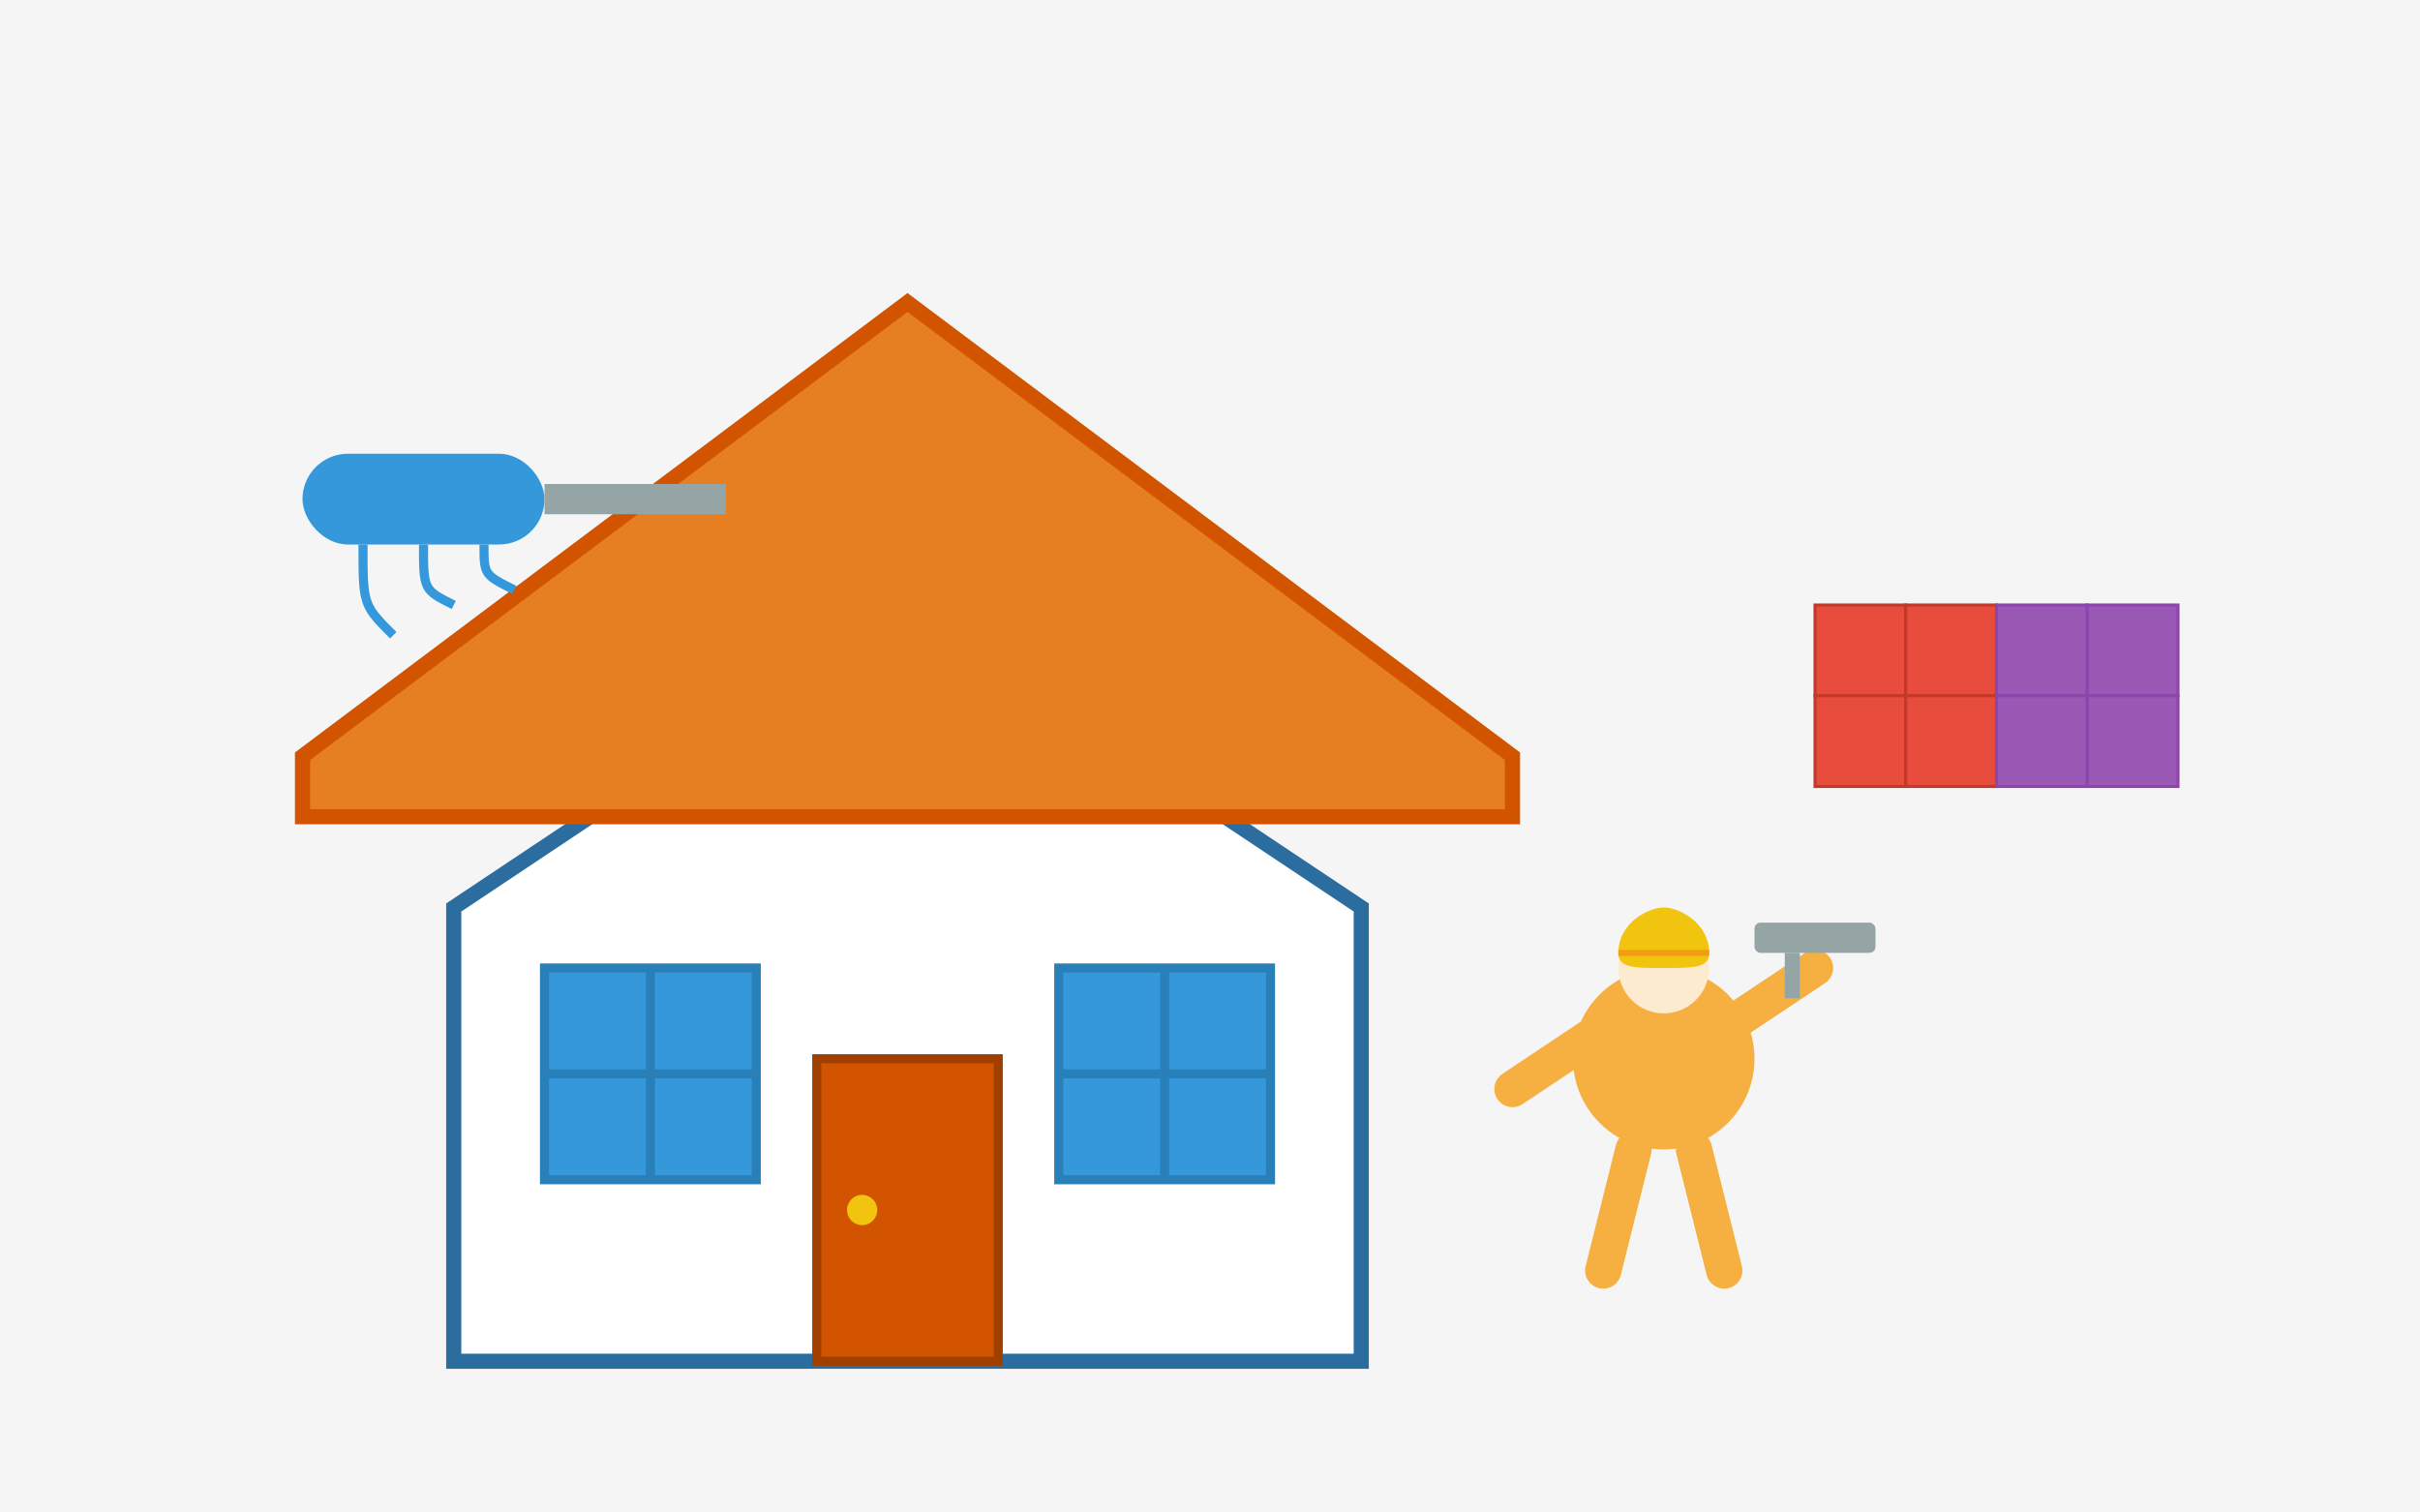 <svg xmlns="http://www.w3.org/2000/svg" viewBox="0 0 800 500" fill="none">
  <!-- Background -->
  <rect width="800" height="500" fill="#f5f5f5"/>
  
  <!-- House outline -->
  <path d="M150 300L300 200L450 300V450H150V300Z" fill="#ffffff" stroke="#2c6da0" stroke-width="5"/>
  
  <!-- Roof -->
  <path d="M300 100L100 250V270H500V250L300 100Z" fill="#e67e22" stroke="#d35400" stroke-width="5"/>
  
  <!-- Door -->
  <rect x="270" y="350" width="60" height="100" fill="#d35400" stroke="#a04000" stroke-width="3"/>
  <circle cx="285" cy="400" r="5" fill="#f1c40f"/>
  
  <!-- Windows -->
  <rect x="180" y="320" width="70" height="70" fill="#3498db" stroke="#2980b9" stroke-width="3"/>
  <line x1="180" y1="355" x2="250" y2="355" stroke="#2980b9" stroke-width="3"/>
  <line x1="215" y1="320" x2="215" y2="390" stroke="#2980b9" stroke-width="3"/>
  
  <rect x="350" y="320" width="70" height="70" fill="#3498db" stroke="#2980b9" stroke-width="3"/>
  <line x1="350" y1="355" x2="420" y2="355" stroke="#2980b9" stroke-width="3"/>
  <line x1="385" y1="320" x2="385" y2="390" stroke="#2980b9" stroke-width="3"/>
  
  <!-- Craftsman -->
  <g transform="translate(500, 300)">
    <!-- Body -->
    <circle cx="50" cy="50" r="30" fill="#f5b041"/>
    
    <!-- Head -->
    <circle cx="50" cy="20" r="15" fill="#fdebd0"/>
    
    <!-- Hard hat -->
    <path d="M35 15C35 5 45 0 50 0C55 0 65 5 65 15C65 20 60 20 50 20C40 20 35 20 35 15Z" fill="#f1c40f"/>
    <line x1="35" y1="15" x2="65" y2="15" stroke="#f39c12" stroke-width="2"/>
    
    <!-- Arms -->
    <line x1="30" y1="40" x2="0" y2="60" stroke="#f5b041" stroke-width="12" stroke-linecap="round"/>
    <line x1="70" y1="40" x2="100" y2="20" stroke="#f5b041" stroke-width="12" stroke-linecap="round"/>
    
    <!-- Legs -->
    <line x1="40" y1="80" x2="30" y2="120" stroke="#f5b041" stroke-width="12" stroke-linecap="round"/>
    <line x1="60" y1="80" x2="70" y2="120" stroke="#f5b041" stroke-width="12" stroke-linecap="round"/>
    
    <!-- Tool -->
    <rect x="80" y="5" width="40" height="10" fill="#95a5a6" rx="2"/>
    <rect x="90" y="15" width="5" height="15" fill="#95a5a6"/>
  </g>
  
  <!-- Renovation elements -->
  <g transform="translate(100, 150)">
    <!-- Paint roller -->
    <rect x="0" y="0" width="80" height="30" rx="15" fill="#3498db"/>
    <rect x="80" y="10" width="60" height="10" fill="#95a5a6"/>
    
    <!-- Paint drips -->
    <path d="M20 30C20 50 20 50 30 60" stroke="#3498db" stroke-width="3" fill="none"/>
    <path d="M40 30C40 45 40 45 50 50" stroke="#3498db" stroke-width="3" fill="none"/>
    <path d="M60 30C60 40 60 40 70 45" stroke="#3498db" stroke-width="3" fill="none"/>
  </g>
  
  <!-- Tiles -->
  <g transform="translate(600, 200)">
    <rect x="0" y="0" width="30" height="30" fill="#e74c3c" stroke="#c0392b" stroke-width="1"/>
    <rect x="30" y="0" width="30" height="30" fill="#e74c3c" stroke="#c0392b" stroke-width="1"/>
    <rect x="0" y="30" width="30" height="30" fill="#e74c3c" stroke="#c0392b" stroke-width="1"/>
    <rect x="30" y="30" width="30" height="30" fill="#e74c3c" stroke="#c0392b" stroke-width="1"/>
    
    <rect x="60" y="0" width="30" height="30" fill="#9b59b6" stroke="#8e44ad" stroke-width="1"/>
    <rect x="90" y="0" width="30" height="30" fill="#9b59b6" stroke="#8e44ad" stroke-width="1"/>
    <rect x="60" y="30" width="30" height="30" fill="#9b59b6" stroke="#8e44ad" stroke-width="1"/>
    <rect x="90" y="30" width="30" height="30" fill="#9b59b6" stroke="#8e44ad" stroke-width="1"/>
  </g>
</svg>
